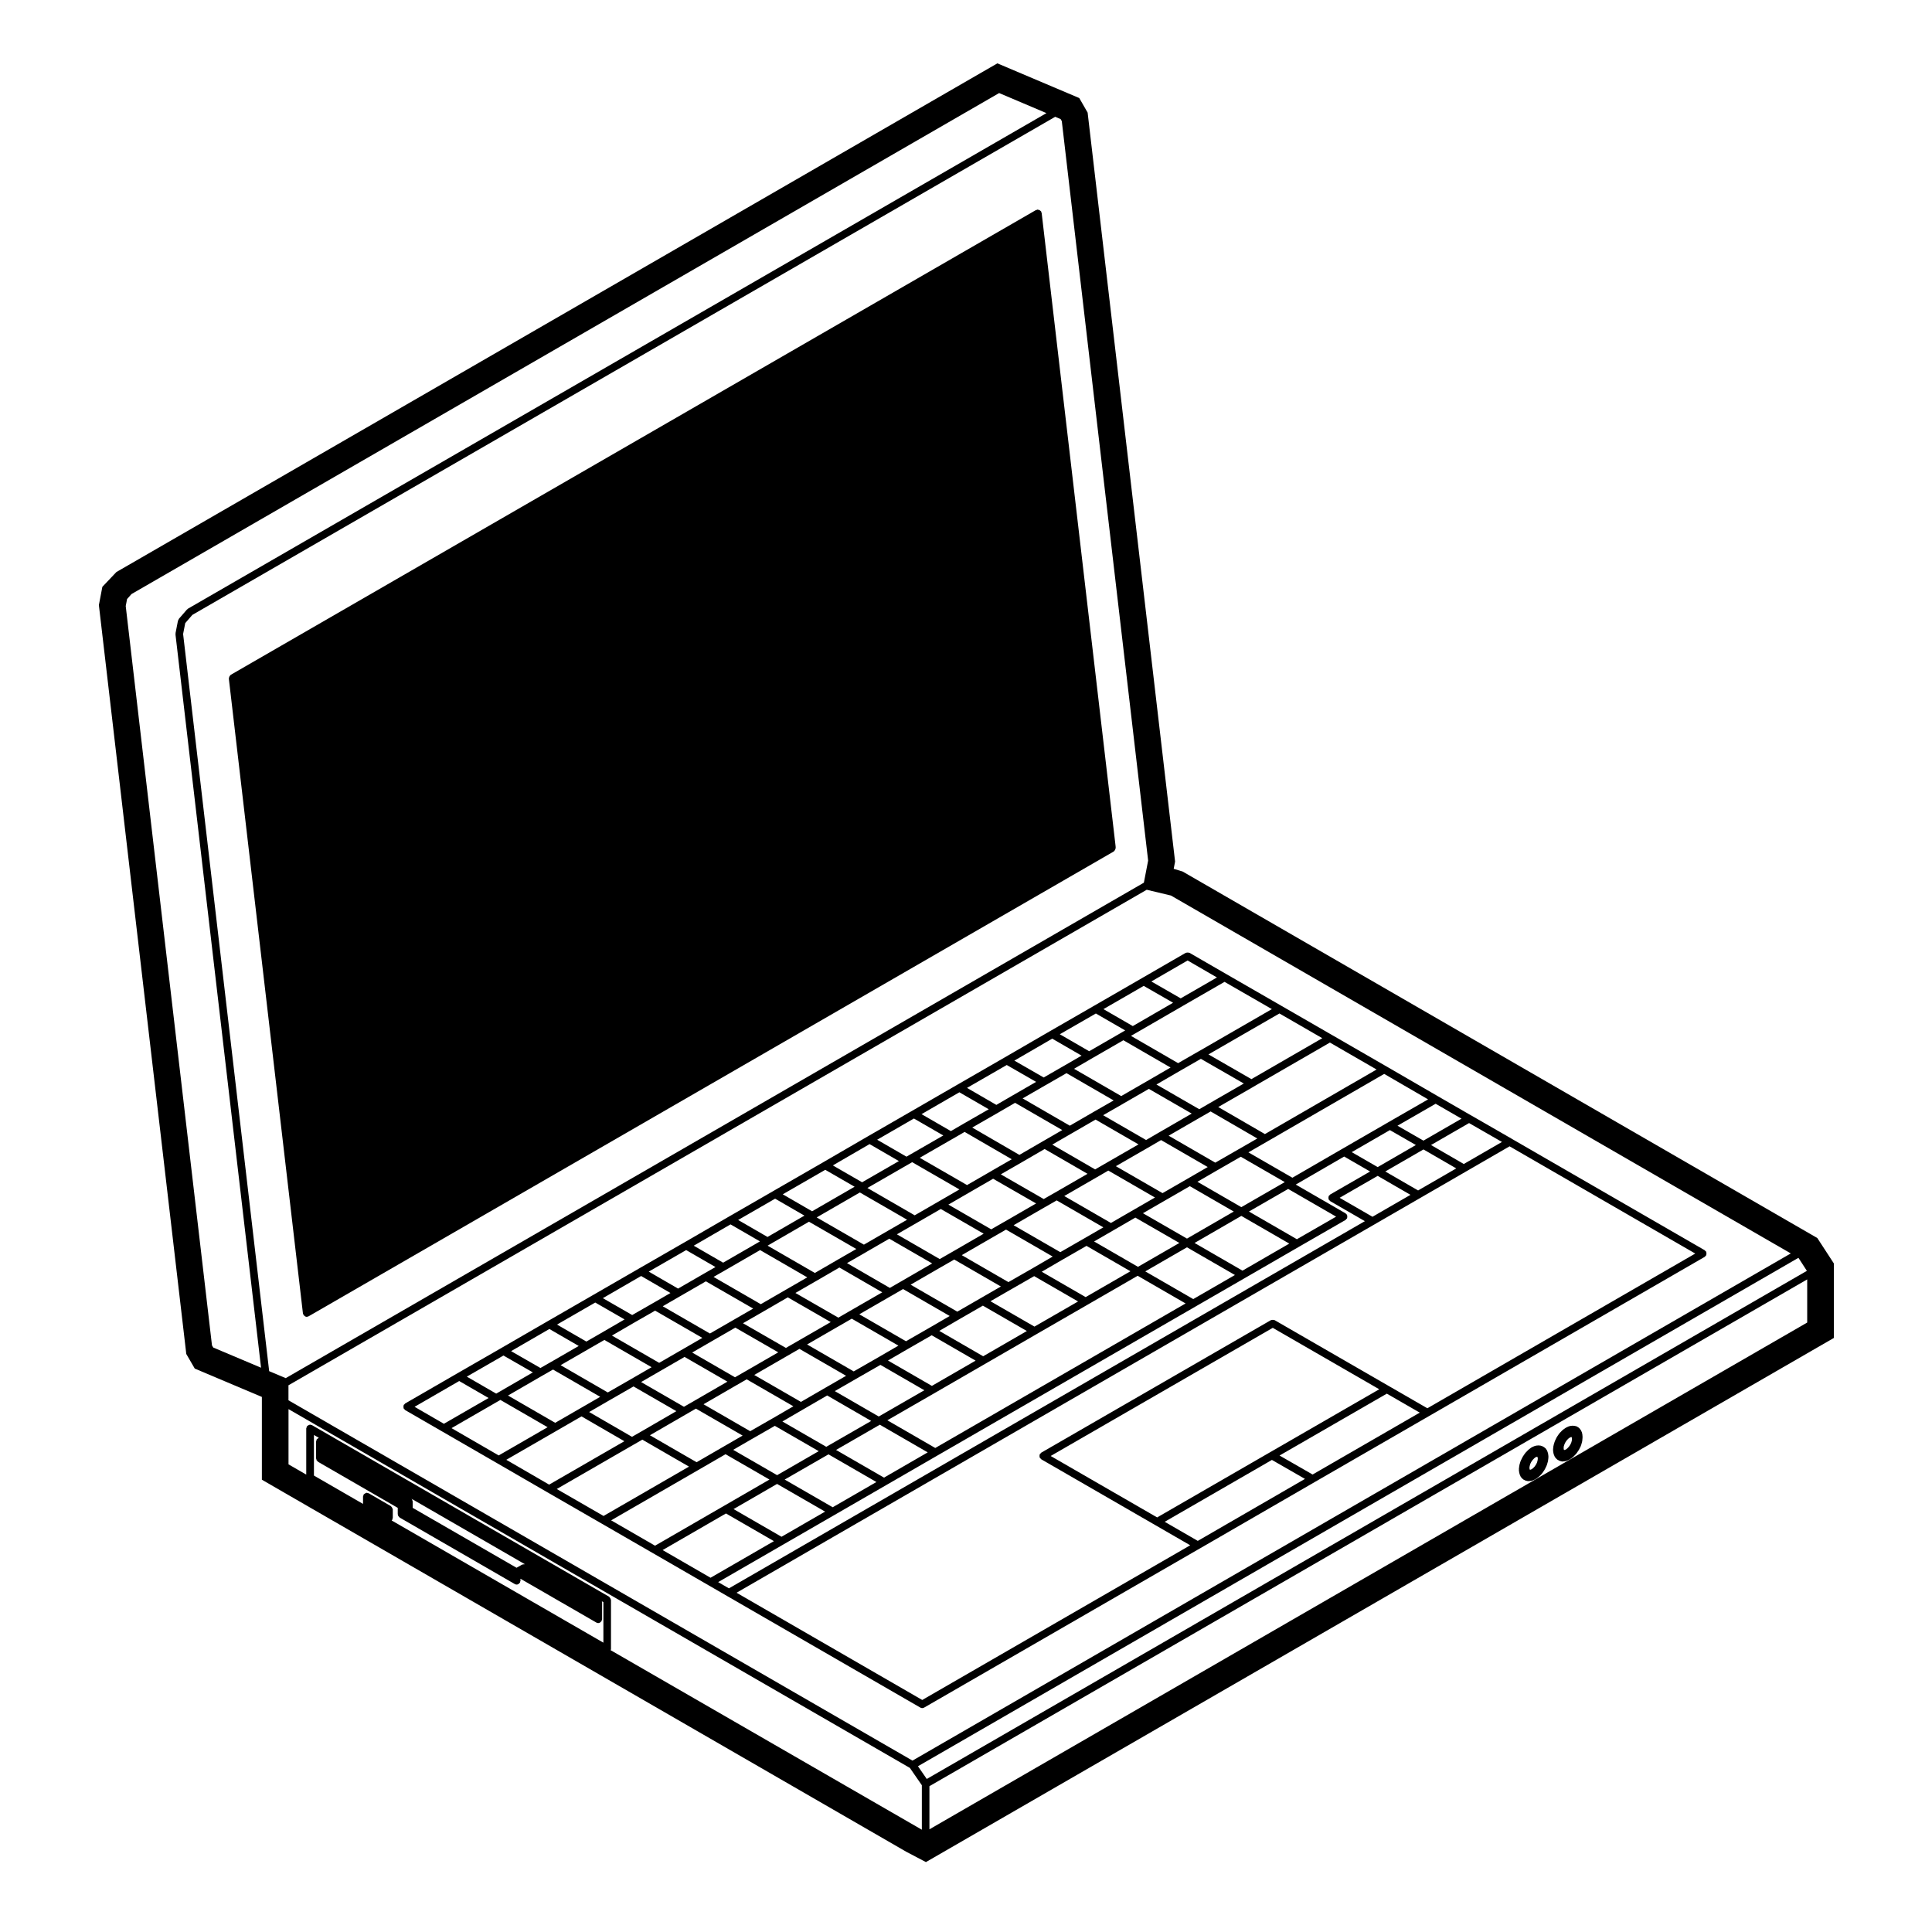 <?xml version="1.0" encoding="UTF-8"?>
<!-- The Best Svg Icon site in the world: iconSvg.co, Visit us! https://iconsvg.co -->
<svg fill="#000000" width="800px" height="800px" version="1.1" viewBox="144 144 512 512" xmlns="http://www.w3.org/2000/svg">
 <g>
  <path d="m555.69 529.18c0.004 0.055 0.055 0.086 0.074 0.133 0.012 0.047-0.02 0.09 0 0.133l0.281 0.645c0.039 0.098 0.121 0.145 0.188 0.223 0.031 0.035 0.02 0.086 0.055 0.109l0.453 0.418c0.059 0.059 0.141 0.047 0.211 0.086 0.066 0.039 0.09 0.109 0.16 0.137l0.621 0.203c0.105 0.035 0.207 0.051 0.312 0.051 0.039 0 0.086-0.004 0.125-0.012l0.707-0.09c0.02 0 0.023-0.02 0.047-0.023 0.074-0.016 0.141-0.016 0.215-0.047l0.734-0.309c0.035-0.016 0.047-0.059 0.074-0.074 0.051-0.023 0.102-0.02 0.141-0.051l0.754-0.562c0.023-0.02 0.02-0.055 0.047-0.082 0.023-0.016 0.055-0.012 0.074-0.031l0.707-0.73c0.023-0.023 0.016-0.066 0.035-0.098 0.02-0.023 0.059-0.016 0.082-0.039l0.59-0.871c0.012-0.016 0-0.039 0.012-0.055 0.016-0.023 0.039-0.035 0.055-0.059l0.484-0.957c0.016-0.031-0.004-0.059 0.004-0.09 0.016-0.035 0.055-0.051 0.066-0.09l0.281-0.984c0.012-0.035-0.02-0.066-0.012-0.102 0.004-0.035 0.039-0.055 0.047-0.098l0.082-0.934c0.004-0.035-0.031-0.055-0.031-0.09 0-0.035 0.035-0.059 0.031-0.098l-0.082-0.816c-0.004-0.07-0.066-0.102-0.082-0.156s0.02-0.105-0.004-0.156l-0.281-0.621c-0.031-0.07-0.105-0.086-0.152-0.137-0.039-0.059-0.031-0.137-0.086-0.188l-0.484-0.449c-0.066-0.059-0.152-0.047-0.223-0.086-0.074-0.039-0.105-0.121-0.188-0.145l-0.598-0.133c-0.059-0.016-0.105 0.023-0.156 0.02-0.074-0.004-0.117-0.074-0.195-0.055l-0.707 0.055c-0.066 0.004-0.102 0.066-0.156 0.082-0.055 0.016-0.117-0.02-0.172 0.004l-0.754 0.332c-0.039 0.016-0.047 0.059-0.082 0.082-0.035 0.02-0.074 0.004-0.105 0.031l-0.734 0.527c-0.023 0.02-0.023 0.055-0.047 0.082-0.023 0.02-0.066 0.012-0.086 0.035l-0.707 0.73c-0.02 0.02-0.012 0.055-0.031 0.082-0.02 0.023-0.059 0.02-0.082 0.051l-0.621 0.906c-0.02 0.023-0.004 0.059-0.02 0.09-0.016 0.023-0.047 0.031-0.059 0.055l-0.453 0.957c-0.012 0.023 0.004 0.055-0.004 0.082-0.012 0.031-0.039 0.035-0.051 0.066l-0.281 0.945c-0.012 0.031 0.016 0.055 0.012 0.086-0.012 0.031-0.039 0.047-0.047 0.082l-0.109 0.938c-0.004 0.051 0.035 0.082 0.035 0.125 0 0.047-0.039 0.086-0.035 0.133zm2.727-1.879 0.172-0.535 0.273-0.562 0.352-0.516 0.406-0.422 0.371-0.277 0.309-0.137 0.137-0.016 0.055 0.016 0.055 0.137 0.051 0.352-0.055 0.457-0.152 0.535-0.266 0.562-0.348 0.492-0.434 0.465-0.359 0.277-0.297 0.117-0.152 0.02-0.035-0.012-0.02-0.02-0.07-0.145-0.031-0.332z"/>
  <path d="m546.63 534.41c0.012 0.055 0.059 0.086 0.074 0.133 0.012 0.047-0.02 0.086 0 0.125l0.281 0.648c0.047 0.102 0.125 0.156 0.195 0.238 0.031 0.035 0.023 0.09 0.059 0.117l0.48 0.422c0.066 0.059 0.156 0.051 0.23 0.09 0.066 0.035 0.09 0.105 0.16 0.125l0.59 0.168c0.098 0.023 0.188 0.039 0.277 0.039 0.031 0 0.055 0 0.086-0.004l0.707-0.059c0.016 0 0.023-0.02 0.047-0.02 0.09-0.016 0.176-0.02 0.266-0.059l0.73-0.312c0.035-0.016 0.039-0.055 0.07-0.07 0.047-0.023 0.098-0.016 0.133-0.047l0.762-0.559c0.023-0.02 0.023-0.059 0.051-0.082 0.02-0.02 0.059-0.012 0.082-0.035l0.707-0.73c0.023-0.031 0.016-0.07 0.039-0.102 0.02-0.023 0.055-0.016 0.074-0.039l0.59-0.875c0.012-0.02 0-0.039 0.012-0.059 0.02-0.023 0.047-0.035 0.059-0.066l0.48-0.984c0.012-0.023-0.004-0.051 0.004-0.074 0.012-0.031 0.047-0.047 0.055-0.082l0.281-0.953c0.012-0.031-0.016-0.055-0.012-0.082 0.012-0.035 0.039-0.051 0.047-0.086l0.109-0.938c0.004-0.051-0.035-0.082-0.035-0.125 0-0.047 0.039-0.086 0.035-0.133l-0.109-0.812c-0.004-0.051-0.059-0.074-0.074-0.117-0.012-0.051 0.02-0.102 0-0.141l-0.281-0.648c-0.031-0.074-0.109-0.098-0.156-0.152-0.051-0.066-0.039-0.152-0.105-0.207l-0.496-0.398c-0.059-0.055-0.141-0.035-0.207-0.07-0.07-0.039-0.102-0.117-0.176-0.141l-0.59-0.172c-0.059-0.016-0.105 0.023-0.168 0.02-0.07-0.004-0.109-0.07-0.191-0.055l-0.707 0.055c-0.055 0.004-0.09 0.059-0.141 0.07-0.055 0.016-0.105-0.02-0.156 0l-0.762 0.312c-0.047 0.02-0.059 0.074-0.102 0.102-0.047 0.023-0.102 0.004-0.141 0.039l-0.73 0.562c-0.02 0.016-0.02 0.051-0.039 0.07-0.02 0.016-0.051 0.012-0.07 0.031l-0.707 0.734c-0.023 0.023-0.016 0.059-0.035 0.086-0.02 0.023-0.055 0.02-0.074 0.051l-0.59 0.871c-0.016 0.023-0.004 0.055-0.016 0.086-0.016 0.02-0.047 0.02-0.055 0.047l-0.48 0.984c-0.016 0.031 0.004 0.059-0.004 0.086-0.016 0.035-0.051 0.039-0.059 0.074l-0.281 0.957c-0.012 0.031 0.016 0.055 0.012 0.086-0.004 0.031-0.035 0.047-0.039 0.074l-0.109 0.926c-0.004 0.051 0.035 0.086 0.035 0.125 0 0.051-0.039 0.086-0.035 0.133zm2.746-1.859 0.152-0.574 0.266-0.539 0.348-0.504 0.422-0.449 0.359-0.289 0.289-0.109 0.172-0.02 0.039 0.016h0.004l0.055 0.141 0.055 0.352-0.059 0.438-0.152 0.57-0.266 0.535-0.359 0.523-0.402 0.422-0.395 0.297-0.293 0.117-0.137 0.02-0.039-0.016-0.012-0.004-0.055-0.137-0.055-0.359z"/>
  <path d="m446.59 403.24-12.68 7.316-11.566 6.664h-0.004l-12.047 6.984s0 0.004-0.004 0.004l-12.539 7.227-12.051 6.957-11.758 6.781h-0.004l-11.738 6.812v0.004l-13.281 7.652v0.004l-11.812 6.805-11.754 6.812h-0.004l-11.93 6.863s0 0.004-0.004 0.004l-12.172 7.023-12.152 7.008-12.16 7.031v0.004l-11.73 6.75-13.84 7.996c-0.082 0.047-0.098 0.141-0.16 0.207-0.066 0.066-0.16 0.082-0.211 0.16-0.023 0.047 0 0.09-0.016 0.133-0.051 0.121-0.051 0.238-0.051 0.367 0 0.133 0 0.246 0.051 0.367 0.016 0.047-0.004 0.098 0.016 0.133 0.031 0.059 0.109 0.039 0.152 0.09 0.074 0.098 0.105 0.215 0.215 0.281l9.785 5.652 14.523 8.387 13.367 7.738 14.41 8.305 13.648 7.875 14.715 8.5 4.871 2.816 51.223 29.578c0.156 0.098 0.328 0.137 0.504 0.137 0.176 0 0.344-0.047 0.504-0.137l73.023-42.152h0.012l30.422-17.59s0-0.004 0.004-0.004l30.41-17.551 73.004-42.16c0.109-0.066 0.141-0.188 0.215-0.281 0.039-0.051 0.117-0.031 0.152-0.09 0.023-0.039 0-0.09 0.02-0.133 0.051-0.121 0.051-0.23 0.051-0.367s0-0.246-0.051-0.367c-0.02-0.047 0.004-0.098-0.02-0.133-0.051-0.086-0.141-0.102-0.207-0.156-0.066-0.07-0.082-0.16-0.16-0.211l-51.211-29.574c0-0.004 0-0.012-0.004-0.012l-10.723-6.168h-0.012l-8.848-5.109c-0.004 0-0.004-0.004-0.004-0.004l-13.648-7.91h-0.004l-14.379-8.297-13.367-7.707-14.562-8.387-9.789-5.656c-0.039-0.023-0.09 0-0.125-0.02-0.121-0.051-0.238-0.047-0.367-0.047-0.137-0.004-0.246-0.004-0.371 0.047-0.047 0.02-0.098-0.004-0.137 0.02l-11.641 6.727c0.008-0.004 0.008 0 0 0zm-12.176 9.348 7.777 4.488-0.988 0.562c-0.004 0-0.004 0.004-0.004 0.012l-8.559 4.938-7.777-4.5zm-76.527 87.711 8.781-5.074h0.012l3.043-1.762 12.367 7.141-5.269 3.062h-0.004l-6.57 3.769zm10.34 8.301-5.523 3.184-6.445 3.734-12.375-7.141 8.879-5.129 3.098-1.785zm3.5-16.297 8.59-4.957h0.012l2.992-1.734 12.363 7.141-5.269 3.062h-0.004l-6.316 3.629zm13.598-7.848 8.219-4.75h0.004l3.332-1.914 12.363 7.144-5.269 3.043-6.281 3.621zm13.555-7.828 8.309-4.805h0.004l3.414-1.965 12.367 7.141-5.41 3.152h-0.004l-6.316 3.621zm13.738-7.93 8.469-4.891c0.004-0.004 0.012 0 0.016-0.004l2.934-1.684 12.363 7.141-4.957 2.867h-0.004l-6.449 3.707zm13.422-7.738 8.676-5.008c0.004-0.004 0.004-0.004 0.012-0.004l2.988-1.734 12.363 7.141-5.699 3.289h-0.004l-5.969 3.457zm11.164-8.781-2.984 1.727-11.359-6.574 5.152-2.977c0.004-0.004 0.004-0.004 0.012-0.004l6.309-3.652 11.387 6.578zm-4.996 2.894-8.672 5.008h-0.012l-2.926 1.676-11.375-6.543 5.426-3.117s0-0.004 0.004-0.004l6.191-3.594zm-13.629 7.856-8.469 4.891h-0.012l-3.414 1.965-11.352-6.551 5.441-3.148s0-0.004 0.004-0.004l6.41-3.703zm-13.895 8.016-8.309 4.805h-0.004l-3.332 1.914-11.352-6.555 5.219-3.008 6.418-3.707zm-13.652 7.879-8.227 4.758-2.988 1.727-11.352-6.57 4.984-2.867c0.004 0 0.004-0.004 0.004-0.012l6.219-3.594zm-13.227 7.652-8.594 4.957h-0.004l-3.039 1.758-11.375-6.543 5.664-3.266h0.004l5.992-3.477zm-13.652 7.887-8.785 5.066-3.094 1.785-11.375-6.543 5.234-3.012s0-0.004 0.004-0.004l6.641-3.844zm-13.906 8.02-8.863 5.117h-0.004l-2.594 1.492-11.352-6.555 5.219-3.019 6.219-3.586zm-13.477 7.769-8.848 5.117v0.004l-2.672 1.535-11.355-6.551 5.305-3.066 6.219-3.594zm2.504 0.879c0-0.004 0.004-0.004 0.012-0.004l2.594-1.492 12.375 7.144-5.414 3.148h-0.004l-6.027 3.457-12.367-7.144zm17.5 6.516 6.438-3.734 11.664 6.75-11.836 6.812s0 0.004-0.004 0.012c-0.004 0-0.012-0.004-0.016 0l-0.051 0.031-11.629-6.711zm8.457-4.891 5.523-3.18 6.57-3.769 11.633 6.723-12.078 6.957zm14.09-8.105 5.269-3.062h0.004l6.316-3.629 11.637 6.723-11.586 6.691zm13.594-7.856 5.281-3.066s0-0.004 0.004-0.004l6.273-3.617 11.656 6.723-11.578 6.691zm13.57-7.852 5.254-3.031c0.004-0.004 0.012 0 0.016-0.004l6.312-3.621 11.637 6.715-11.559 6.66zm13.586-7.816 5.41-3.152h0.004l6.449-3.707 11.645 6.727-11.863 6.852zm13.875-8.027 4.969-2.871 5.969-3.457 11.664 6.723-10.969 6.328zm12.949-7.484 5.699-3.289 6.731-3.879 11.637 6.723-12.398 7.168zm11.918-9.203v0l-6.727 3.879-12.367-7.141 8.504-4.898c0.004-0.004 0.004-0.004 0.012-0.004l3.465-2.019 12.363 7.144zm-7.621-12.215-3.465 2.019-11.383-6.574 5.301-3.043c0.004 0 0.004-0.004 0.004-0.012l6.812-3.926 11.355 6.551zm-17.367-5.434v0l-6.312 3.656-12.504-7.231 6.082-3.508c0.004-0.004 0.012 0 0.016-0.004l5.527-3.18 12.496 7.227zm-8.316 4.816-5.16 2.984h-0.004l-6.191 3.594-12.5-7.246 6.902-3.965s0-0.004 0.004-0.004l4.449-2.586zm-13.379 7.734-5.43 3.125c-0.004 0-0.004 0.004-0.004 0.012l-6.418 3.703-12.535-7.231 8.758-5.043h0.012l3.125-1.812zm-13.867 8-5.441 3.148s0 0.004-0.004 0.004l-6.41 3.703-12.535-7.246 10.863-6.258c0.004-0.004 0.004-0.004 0.012-0.004l0.988-0.574zm-13.871 8.023-5.219 3.008-6.223 3.598-12.516-7.219 11.445-6.609zm-13.461 7.758-4.984 2.867s0 0.004-0.004 0.004l-5.996 3.477-12.516-7.227 0.473-0.281v-0.004l10.488-6.066zm-12.996 7.516-5.668 3.269-6.644 3.844-12.523-7.227 3.043-1.742s0-0.004 0.004-0.004l9.289-5.367zm-14.332 8.273-5.238 3.019s0 0.004-0.004 0.004l-6.219 3.586-12.508-7.219 4.57-2.644 6.871-3.965zm-13.473 7.769-5.219 3.019-6.219 3.594-12.52-7.227 5.859-3.406h0.004l5.578-3.199zm-13.445 7.769-5.297 3.062h-0.004l-6.309 3.629-12.504-7.227 7.324-4.227v-0.004l4.273-2.457zm-13.625 7.848-5.453 3.152-6.473 3.734-12.508-7.227 9.09-5.262c0-0.004 0.004-0.004 0.012-0.004l2.828-1.621zm2.508 0.883c0-0.004 0.004-0.004 0.012-0.004l6.309-3.629 11.355 6.551-9.516 5.516h-0.004l-2.238 1.285-11.355-6.574zm20.188 3.789 2.672-1.543 12.375 7.144-5.019 2.902-7.18 4.156-12.375-7.144zm17.547 6.481c0-0.004 0.004-0.004 0.012-0.004l6.027-3.457 11.633 6.711-11.035 6.359-11.637-6.715zm19.355 19.27-11.547 6.664-12.707-7.336 11.527-6.664zm-10.711-8.496 11.543-6.641s0-0.004 0.004-0.004c0.004-0.004 0.012 0 0.016-0.004l0.051-0.031 12.695 7.332-11.582 6.688zm13.617-7.848 11.602-6.688 12.691 7.332-11.586 6.691zm13.594-7.859 12.305-7.09 13.594-7.856 13.586-7.856 13.566-7.824 13.289-7.672 12.699 7.336-66.34 38.301zm68.352-39.461 11.055-6.379 12.707 7.34-11.047 6.379zm13.062-7.535 12.398-7.168 12.707 7.34-12.402 7.168zm14.41-8.328 10.398-5.984 12.707 7.34-10.398 5.984zm-2.016-1.16-11.637-6.723 5.238-3.039h0.004l6.258-3.598 11.652 6.723zm-0.629-15.391h-0.012l-6.258 3.598-12.363-7.144 8.613-4.977h0.012l2.504-1.449 12.367 7.168zm-8-12.02v0l-2.516 1.461-11.352-6.551 6.254-3.629h0.004l5.523-3.176 11.375 6.543zm-16.387-5.957-6.812 3.93-12.508-7.231 4.516-2.621s0-0.004 0.004-0.004l8.555-4.938 12.508 7.231zm-25.098-11.285 7.777 4.5-4.508 2.613h-0.004l-5.523 3.176-7.777-4.469zm-12.051 6.984 7.785 4.473-6.086 3.512h-0.004l-4.449 2.586-7.777-4.504zm-12.555 7.227 7.785 4.5-6.902 3.965s0 0.004-0.004 0.004l-3.129 1.82-7.777-4.492zm-12.043 6.953 7.785 4.492-8.762 5.043h-0.004l-0.992 0.578-7.773-4.492zm-11.754 6.781 7.773 4.5-9.754 5.617-7.754-4.469zm-11.742 6.812 7.777 4.484-11.266 6.508-7.777-4.5zm-13.289 7.652 7.769 4.488-9.785 5.656-7.785-4.5zm-11.816 6.812 7.793 4.504-0.473 0.281v0.004l-9.285 5.359-7.785-4.5zm-11.758 6.812 7.769 4.492-3.043 1.742s0 0.004-0.004 0.004l-6.867 3.965-7.773-4.5zm-11.938 6.867 7.777 4.504-4.559 2.641h-0.004l-5.578 3.199-7.777-4.473zm-12.16 7.031 7.777 4.473-5.863 3.406s0 0.004-0.004 0.004l-4.266 2.457-7.777-4.5zm-12.152 7.008 7.777 4.5-7.316 4.223h-0.004l-2.828 1.617-7.777-4.469zm-12.168 7.035 7.785 4.473-9.082 5.262h-0.004l-0.629 0.359-7.785-4.5zm-23.559 13.59 11.828-6.832 7.785 4.5-11.84 6.828zm9.789 5.652 12.328-7.113h0.004l0.629-0.359 12.504 7.227-12.957 7.477zm14.52 8.391 13.461-7.769 6.473-3.734 11.355 6.578-19.938 11.504zm13.371 7.738 20.426-11.785c0-0.004 0.004-0.004 0.012-0.004l2.238-1.289 12.367 7.144-22.641 13.078zm14.41 8.305 23.145-13.367 7.18-4.156 11.637 6.715-12.031 6.957-18.293 10.57zm13.648 7.879 16.785-9.699 12.707 7.336-16.793 9.699zm14.715 8.492 17.297-9.984 13.559-7.828 13.594-7.848 13.598-7.856 68.352-39.457 13.059-7.535 14.41-8.328 12.414-7.148c0.109-0.066 0.141-0.188 0.215-0.281 0.039-0.051 0.117-0.031 0.152-0.09 0.023-0.039 0-0.09 0.02-0.133 0.051-0.121 0.051-0.23 0.051-0.367s0-0.246-0.051-0.367c-0.02-0.047 0.004-0.098-0.02-0.133-0.047-0.086-0.141-0.102-0.207-0.16-0.066-0.059-0.082-0.156-0.16-0.207l-13.211-7.629 12.828-7.43 6.871 3.965-10.594 6.106c-0.086 0.051-0.102 0.141-0.16 0.207-0.059 0.066-0.156 0.082-0.207 0.16-0.023 0.039 0 0.09-0.02 0.133-0.051 0.121-0.051 0.238-0.051 0.367 0 0.133 0 0.246 0.051 0.367 0.02 0.047-0.004 0.098 0.02 0.133 0.035 0.059 0.109 0.039 0.152 0.09 0.074 0.098 0.105 0.215 0.215 0.281l9.211 5.32-168.53 97.305zm176.8-108.82 10.117-5.844 8.688 5.027-10.113 5.844zm6.672 6.188-10.066 5.812-8.711-5.027 10.086-5.812zm-8.688-7.352-6.879-3.965 10.113-5.84 6.883 3.953zm-47.68 99.059-8.762-5.059 28.41-16.398 8.758 5.031zm-10.77-6.219-28.215-16.281 58.859-33.961 28.219 16.281-28.938 16.691zm41.199-11.371-8.762-5.031 28.434-16.398 8.73 5.031zm101.41-58.555-70.992 41-10.242-5.906-30.23-17.445c-0.039-0.023-0.09 0-0.133-0.02-0.121-0.051-0.23-0.051-0.363-0.051-0.137 0-0.25 0-0.371 0.051-0.047 0.02-0.098-0.004-0.133 0.02l-60.871 35.125c-0.086 0.051-0.102 0.141-0.156 0.207-0.07 0.066-0.16 0.082-0.211 0.16-0.023 0.039 0 0.09-0.02 0.133-0.051 0.121-0.051 0.238-0.051 0.367 0 0.133 0 0.246 0.051 0.367 0.02 0.047-0.004 0.098 0.02 0.133 0.035 0.059 0.109 0.039 0.152 0.09 0.074 0.098 0.105 0.215 0.215 0.281l30.223 17.445 9.27 5.352-71.016 40.996-49.211-28.418 169.03-97.598 12.078-6.977 12.125-7.008 11.629-6.723zm-51.227-29.574-10.113 5.84-8.688-5.027 10.086-5.82zm-10.719-6.172-10.086 5.82-6.879-3.953 10.113-5.82zm-8.859-5.113-10.617 6.109-12.125 7.004h-0.004l-13.211 7.652-11.652-6.723 4.875-2.816 31.102-17.977zm-13.645-7.914-29.594 17.109-12.367-7.168 9.297-5.352c0.004 0 0.004-0.004 0.004-0.012l20.289-11.719zm-14.391-8.301-18.781 10.852-11.387-6.555 18.809-10.848zm-13.363-7.707-19.305 11.141h-0.012l-5.527 3.18-12.496-7.227 0.988-0.562s0-0.004 0.004-0.004l12.691-7.344s0-0.004 0.004-0.004l11.109-6.402zm-22.328-12.887 7.773 4.5-9.602 5.535-7.785-4.473zm-3.852 11.199-10.676 6.184-7.777-4.492 10.672-6.16z"/>
  <path d="m224.23 491.64v0l0.059 0.457c0.012 0.082 0.074 0.117 0.102 0.191 0.02 0.059-0.012 0.121 0.023 0.18 0.02 0.039 0.082 0.023 0.105 0.066 0.188 0.25 0.438 0.441 0.766 0.441 0.047 0 0.09-0.004 0.133-0.012 0.035-0.004 0.051-0.039 0.086-0.051 0.098-0.02 0.195-0.023 0.289-0.082l213.37-123.18c0.051-0.031 0.055-0.09 0.102-0.121 0.105-0.09 0.16-0.18 0.227-0.301 0.07-0.117 0.105-0.215 0.121-0.348 0.004-0.055 0.059-0.098 0.055-0.152l-0.02-0.453c0-0.016-0.016-0.02-0.02-0.035 0-0.012 0.012-0.02 0.012-0.031l-19.59-167.79c-0.012-0.074-0.082-0.109-0.105-0.18-0.02-0.066 0.016-0.137-0.023-0.203-0.035-0.059-0.105-0.07-0.152-0.117-0.09-0.102-0.172-0.16-0.297-0.227-0.117-0.059-0.223-0.09-0.352-0.102-0.07-0.004-0.117-0.059-0.188-0.055-0.074 0.012-0.109 0.082-0.18 0.105-0.07 0.02-0.137-0.012-0.203 0.023l-213.41 123.18c-0.059 0.035-0.066 0.105-0.117 0.152-0.102 0.09-0.168 0.172-0.223 0.293-0.059 0.121-0.098 0.227-0.105 0.359-0.004 0.07-0.059 0.117-0.051 0.188z"/>
  <path d="m193.36 502.81 2.254 3.879 17.785 7.512v21.938l170.78 98.602 5.199 2.731 240.61-138.9v-19.75l-4.383-6.731-168.2-97.129-2.363-0.715 0.367-1.926-23.176-198.48-2.215-3.856-21.703-9.195-233.47 134.81-3.719 3.918-0.922 4.836 23.078 197.73zm110.54 76.512-56.094-32.375c0.023-0.031 0.02-0.074 0.047-0.105 0.023-0.031 0.074-0.02 0.102-0.055 0.047-0.086 0.012-0.176 0.035-0.266 0.023-0.086 0.102-0.145 0.102-0.242v-2.277c0-0.051-0.047-0.082-0.051-0.125-0.016-0.125-0.074-0.223-0.141-0.336-0.066-0.117-0.121-0.215-0.227-0.301-0.035-0.023-0.039-0.082-0.082-0.105l-5.883-3.406c-0.082-0.051-0.172-0.012-0.25-0.035-0.09-0.023-0.152-0.105-0.25-0.105-0.051 0-0.082 0.047-0.125 0.055-0.133 0.016-0.223 0.074-0.336 0.137-0.117 0.07-0.215 0.117-0.301 0.227-0.031 0.039-0.086 0.039-0.105 0.086-0.047 0.086-0.012 0.176-0.035 0.266-0.023 0.086-0.102 0.145-0.102 0.242v1.949l-13.008-7.508v-10.758l1.301 0.746c-0.082 0.023-0.121 0.105-0.191 0.145-0.117 0.066-0.211 0.117-0.297 0.227-0.031 0.039-0.086 0.039-0.105 0.086-0.047 0.082-0.012 0.168-0.031 0.258-0.023 0.09-0.105 0.145-0.105 0.246v4.527c0 0.051 0.047 0.082 0.051 0.125 0.012 0.09 0.031 0.156 0.066 0.242 0.016 0.047-0.004 0.098 0.016 0.133 0.02 0.035 0.07 0.023 0.098 0.055 0.059 0.086 0.109 0.145 0.191 0.211 0.035 0.023 0.039 0.082 0.082 0.105l21.137 12.207v1.699c0 0.051 0.047 0.082 0.051 0.125 0.012 0.09 0.031 0.152 0.066 0.238 0.016 0.047-0.004 0.098 0.016 0.137 0.02 0.039 0.074 0.023 0.102 0.059 0.059 0.086 0.109 0.141 0.191 0.207 0.035 0.023 0.039 0.082 0.082 0.105l30.512 17.625c0.16 0.098 0.332 0.137 0.504 0.137 0.336 0 0.594-0.191 0.777-0.453 0.023-0.031 0.074-0.02 0.098-0.055 0.047-0.082 0.012-0.172 0.035-0.258 0.023-0.09 0.102-0.152 0.102-0.246l-0.031-0.543 20.133 11.621c0.16 0.098 0.332 0.137 0.504 0.137 0.336 0 0.594-0.195 0.777-0.453 0.023-0.031 0.074-0.02 0.098-0.055 0.047-0.086 0.012-0.172 0.035-0.258 0.023-0.09 0.102-0.152 0.102-0.246v-4.523c0-0.051-0.047-0.082-0.051-0.125-0.004-0.035 0.02-0.074 0.012-0.105l0.387 0.227-0.004 10.73zm-50.961-38.207 0.055 0.031c-0.012-0.012-0.035-0.012-0.047-0.02-0.004-0.004-0.004-0.012-0.008-0.012zm0.375 0.648c-0.012-0.09-0.031-0.156-0.066-0.242-0.016-0.047 0.004-0.09-0.016-0.133-0.02-0.039-0.082-0.051-0.109-0.086-0.023-0.035-0.016-0.086-0.047-0.105l30.027 17.34c-0.082-0.02-0.16 0.031-0.242 0.031-0.133 0-0.242-0.004-0.363 0.051-0.047 0.016-0.098-0.012-0.137 0.016l-1.473 0.84-27.527-15.887v-1.699c0.012-0.051-0.039-0.078-0.047-0.125zm29.902 16.836 0.031 0.02c0-0.004-0.004 0-0.012-0.004-0.004 0-0.008-0.008-0.02-0.016zm105.07 70.289-82.473-47.578c0.023-0.086 0.102-0.141 0.102-0.238v-13.059c0-0.051-0.047-0.082-0.051-0.125-0.016-0.133-0.074-0.227-0.141-0.336-0.07-0.117-0.121-0.215-0.227-0.301-0.035-0.023-0.039-0.082-0.082-0.105l-78.746-45.473c-0.082-0.051-0.172-0.016-0.258-0.035-0.09-0.023-0.152-0.105-0.246-0.105-0.051 0-0.074 0.047-0.121 0.051-0.133 0.02-0.23 0.082-0.348 0.145-0.117 0.066-0.211 0.117-0.297 0.227-0.031 0.039-0.086 0.039-0.105 0.086-0.047 0.082-0.012 0.172-0.035 0.258-0.023 0.09-0.102 0.152-0.102 0.246v12.238l-4.699-2.711v-14.641l164.66 95.078 3.18 4.594v11.785zm234.64-134.4-232.62 134.3v-11.43l232.62-134.3zm-2.316-17.141 2.231 3.441-233.24 134.66-2.332-3.375 233.32-134.73zm-2.035-1.176-232.76 134.41-165.37-95.488v-3.977l227.45-131.32 6.418 1.531zm-193.5-300.61 0.312 0.543 22.879 195.96-1.129 5.856-227.42 131.3-4.387-1.848-22.805-195.35 0.562-2.891 1.891-2.18 228.66-132zm-247.4 127.19 1.176-1.32 229.93-132.77 12.539 5.316-227.5 131.32c-0.055 0.031-0.059 0.102-0.105 0.133-0.047 0.039-0.109 0.031-0.156 0.082l-2.172 2.504c-0.059 0.07-0.047 0.16-0.082 0.246-0.039 0.082-0.125 0.125-0.145 0.223l-0.645 3.316c-0.012 0.055 0.035 0.102 0.031 0.156 0 0.055-0.051 0.098-0.047 0.152l22.68 194.35-12.672-5.352-0.332-0.57-22.859-195.93z"/>
 </g>
</svg>